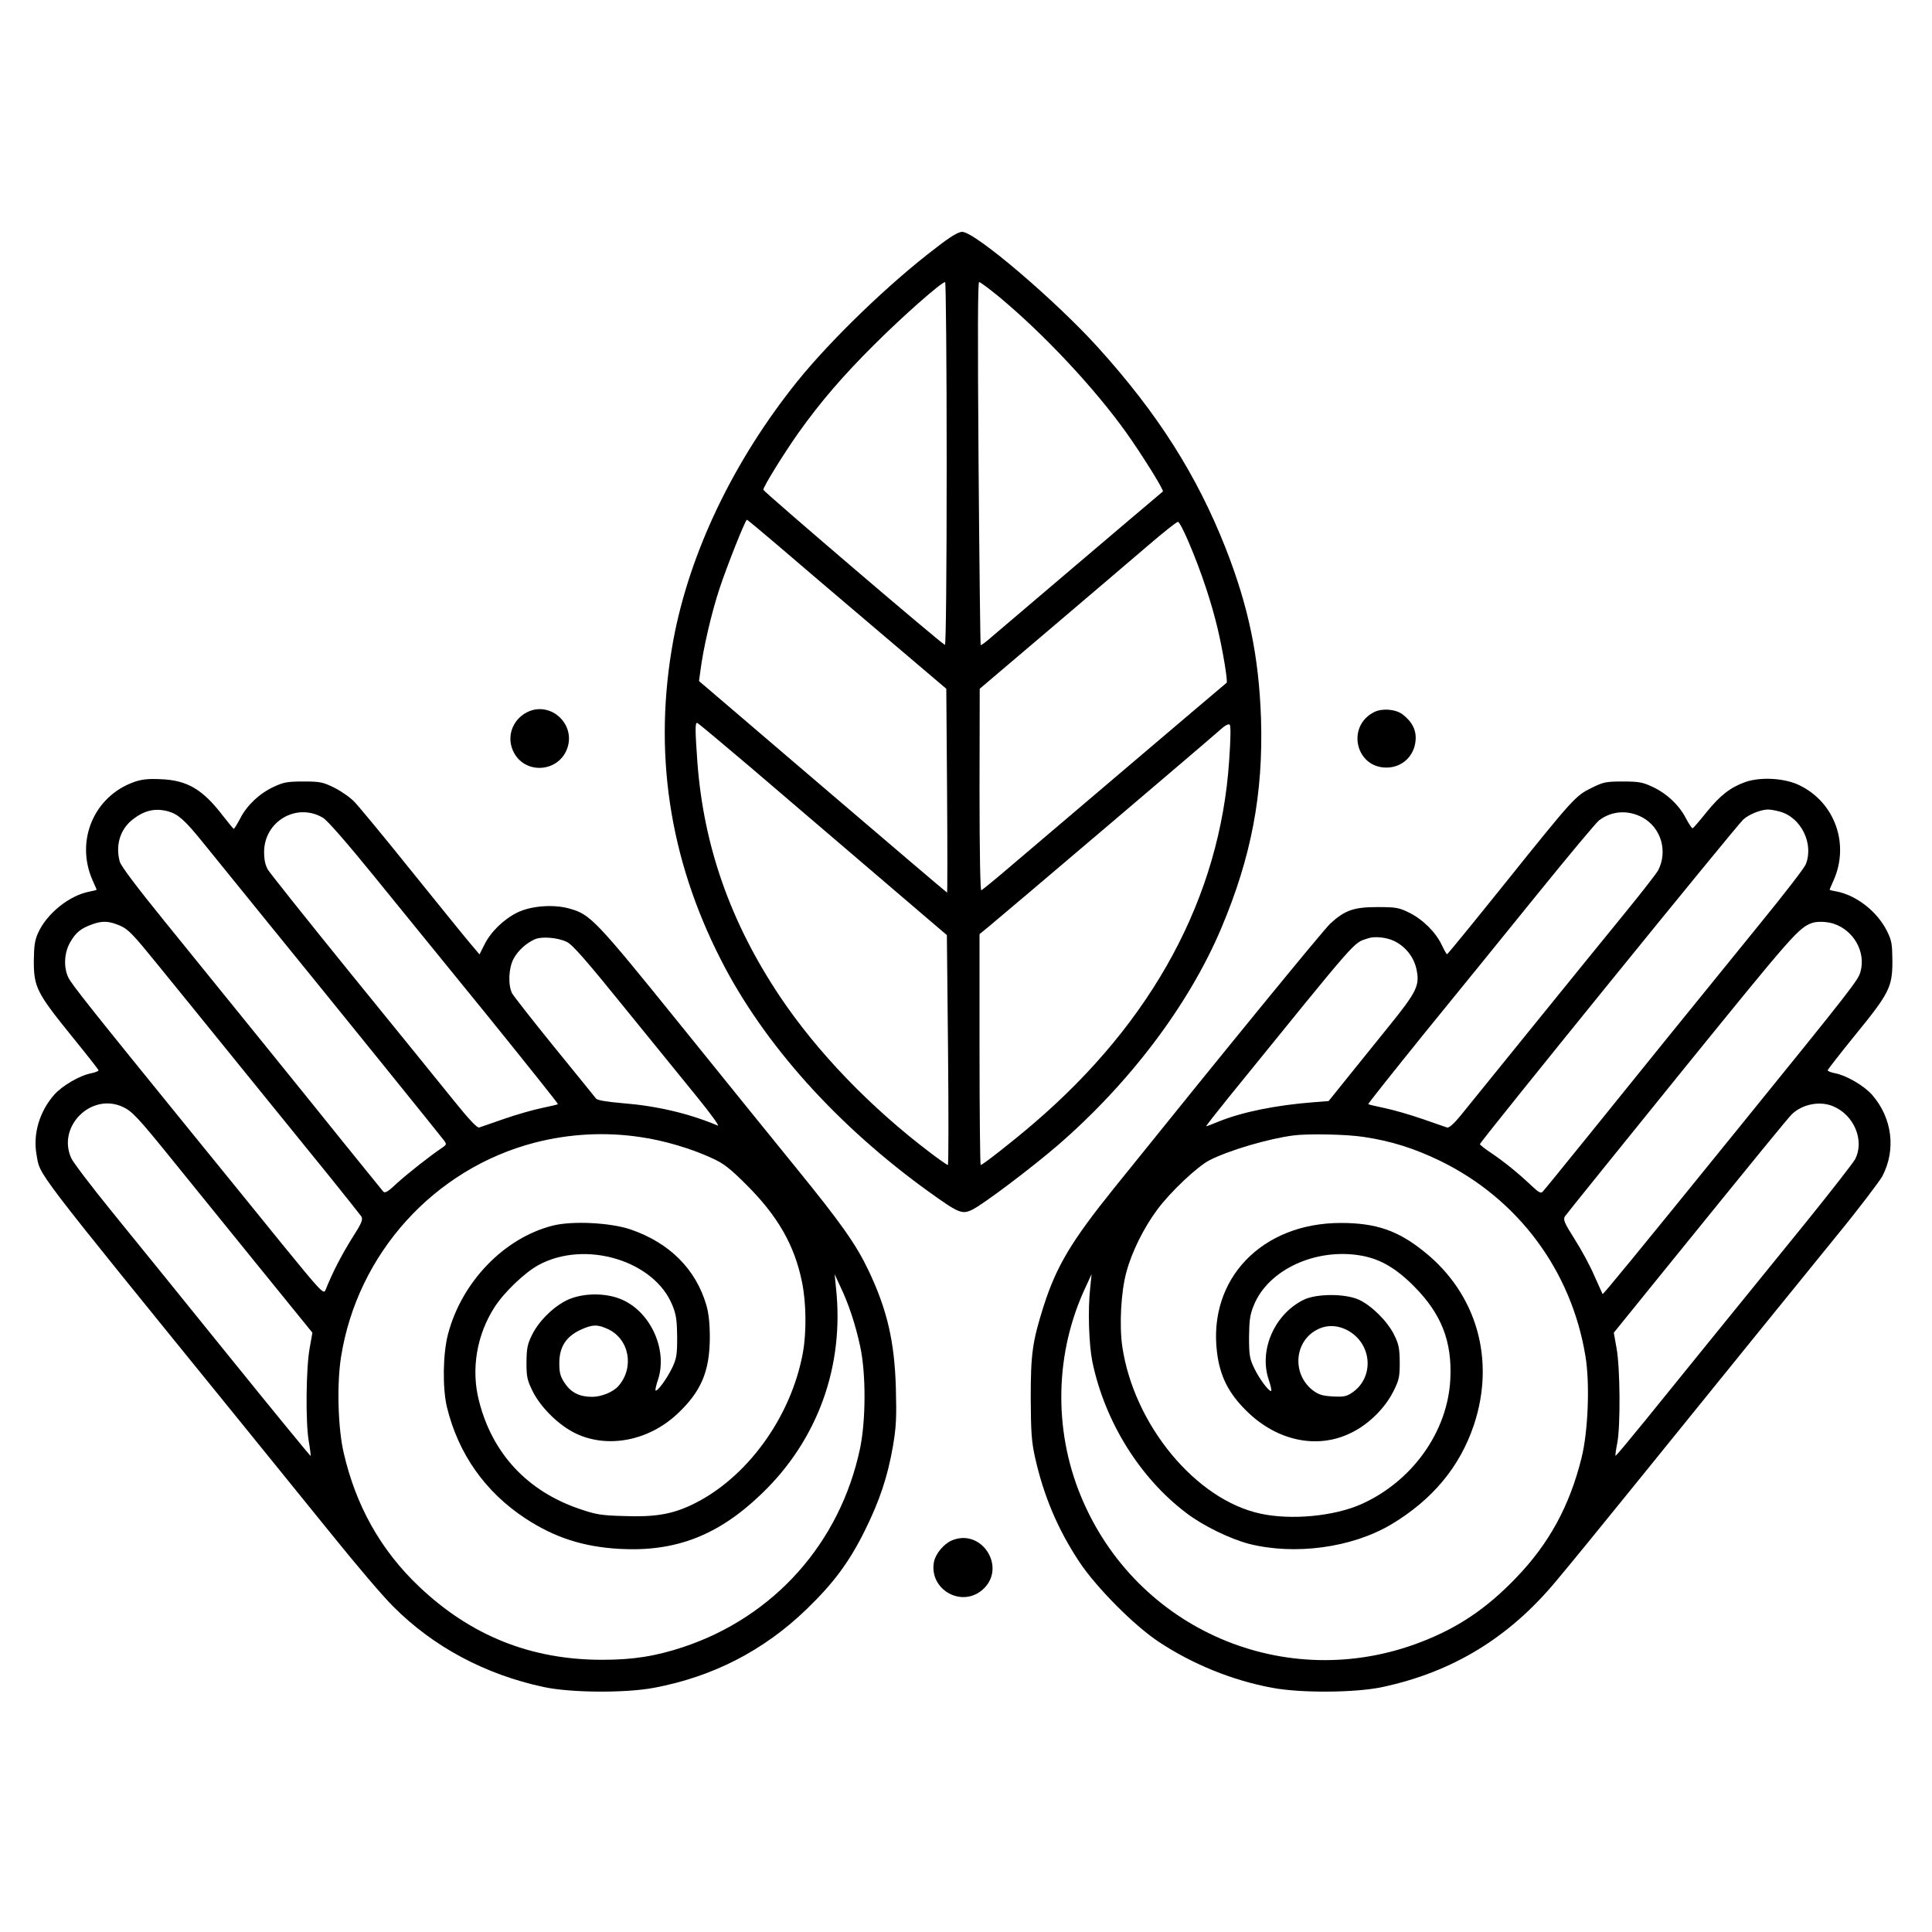 <?xml version="1.0" standalone="no"?>
<!DOCTYPE svg PUBLIC "-//W3C//DTD SVG 20010904//EN"
 "http://www.w3.org/TR/2001/REC-SVG-20010904/DTD/svg10.dtd">
<svg version="1.0" xmlns="http://www.w3.org/2000/svg"
 width="1000pt" height="1000pt" viewBox="0 0 1000 1000"
 preserveAspectRatio="xMidYMid meet">
<g transform="translate(0,1000) scale(0.1,-0.1)"
fill="#000000" stroke="none">
<path d="M4847 8719 c-242 -183 -547 -478 -721 -694 -330 -411 -557 -886 -641
-1339 -105 -573 -23 -1126 246 -1653 222 -437 604 -862 1080 -1204 152 -109
169 -116 222 -90 57 28 306 216 442 333 373 323 679 728 846 1123 156 369 218
696 206 1085 -11 323 -64 579 -184 885 -149 377 -350 694 -660 1037 -220 243
-636 598 -703 598 -19 0 -60 -24 -133 -81z m53 -1120 c0 -571 -4 -939 -9 -937
-20 7 -940 794 -940 803 -1 15 109 192 182 295 114 160 230 295 391 455 150
150 349 325 368 325 4 0 8 -423 8 -941z m272 864 c232 -193 493 -472 656 -700
84 -118 198 -301 191 -307 -58 -48 -841 -714 -882 -749 -31 -28 -59 -48 -61
-46 -2 2 -7 426 -11 942 -5 674 -4 937 3 937 6 0 53 -35 104 -77z m-1153
-1280 c82 -71 313 -267 514 -438 l365 -310 4 -528 c2 -290 2 -527 0 -527 -2 0
-291 246 -643 547 l-641 548 7 50 c14 116 58 304 99 428 39 118 134 357 142
357 2 0 71 -57 153 -127z m2136 5 c63 -148 116 -308 148 -444 26 -109 53 -272
46 -278 -6 -4 -934 -793 -1107 -940 -84 -72 -157 -132 -163 -134 -5 -2 -9 195
-9 520 l1 523 365 310 c201 171 429 365 507 432 78 67 147 122 154 122 6 1 32
-49 58 -111z m-2278 -1153 c596 -509 960 -820 991 -847 l33 -28 6 -595 c3
-327 3 -595 -1 -595 -4 0 -44 28 -89 62 -313 237 -589 524 -782 813 -254 381
-392 774 -425 1205 -12 167 -13 213 -1 208 5 -1 125 -102 268 -223z m2485 27
c-47 -704 -394 -1348 -1012 -1877 -107 -92 -264 -215 -274 -215 -3 0 -6 269
-6 598 l0 597 43 35 c84 69 1163 986 1202 1022 25 23 44 33 50 27 6 -6 5 -74
-3 -187z"/>
<path d="M2740 6319 c-81 -33 -120 -123 -86 -202 56 -132 248 -118 286 22 31
118 -87 225 -200 180z"/>
<path d="M7112 6314 c-144 -73 -96 -287 64 -287 80 0 144 58 151 140 5 53 -18
98 -68 136 -37 27 -106 32 -147 11z"/>
<path d="M693 5952 c-207 -74 -304 -304 -214 -508 12 -26 21 -48 21 -49 0 -2
-17 -6 -37 -10 -103 -19 -220 -113 -265 -212 -18 -39 -22 -67 -23 -148 0 -134
16 -165 193 -384 78 -96 142 -177 142 -181 0 -4 -17 -11 -37 -15 -59 -11 -151
-64 -193 -112 -76 -87 -110 -203 -91 -309 21 -113 -40 -34 1056 -1384 136
-168 349 -431 474 -585 124 -154 266 -321 316 -370 208 -209 476 -352 779
-417 139 -30 424 -32 571 -4 304 57 567 192 788 405 141 136 222 245 302 406
78 157 119 280 147 440 17 102 19 148 15 300 -7 242 -45 406 -142 610 -64 134
-141 243 -366 520 -112 138 -387 477 -611 755 -432 535 -462 566 -566 596 -84
25 -202 16 -274 -19 -71 -35 -138 -100 -171 -167 l-25 -50 -44 52 c-25 29
-161 197 -303 373 -141 176 -276 339 -299 363 -22 24 -70 57 -106 75 -59 29
-73 32 -160 32 -82 0 -103 -4 -152 -27 -74 -34 -139 -95 -174 -163 -16 -30
-31 -55 -34 -55 -3 1 -27 30 -55 66 -106 139 -186 186 -325 191 -64 3 -98 -1
-137 -15z m179 -152 c51 -15 86 -46 181 -164 45 -56 187 -231 317 -391 362
-445 913 -1127 929 -1149 13 -18 12 -21 -8 -35 -62 -41 -182 -136 -236 -185
-46 -44 -62 -53 -71 -44 -6 7 -98 121 -205 253 -203 253 -554 686 -926 1145
-142 175 -227 287 -233 310 -23 83 1 166 64 216 62 50 119 63 188 44z m800
-33 c23 -14 120 -125 260 -297 123 -151 389 -479 592 -728 202 -250 366 -455
364 -457 -2 -2 -39 -11 -83 -20 -44 -9 -132 -34 -195 -56 -63 -22 -122 -42
-130 -45 -10 -3 -52 41 -130 138 -63 78 -301 372 -529 652 -228 281 -423 526
-434 544 -14 24 -20 52 -20 92 0 159 169 258 305 177z m-1051 -558 c43 -19 67
-44 192 -198 79 -97 278 -342 443 -546 165 -203 368 -454 451 -556 83 -103
156 -195 163 -205 10 -16 3 -34 -51 -118 -53 -86 -97 -170 -135 -265 -9 -21
-26 -3 -224 240 -118 145 -327 404 -466 574 -521 641 -624 771 -640 805 -26
53 -22 130 10 184 29 50 55 71 114 92 53 19 86 17 143 -7z m2312 -84 c29 -13
99 -93 294 -334 141 -174 313 -385 382 -470 69 -85 117 -151 106 -147 -149 63
-316 102 -493 116 -81 7 -131 15 -137 24 -5 7 -102 126 -215 265 -113 139
-211 265 -219 279 -22 42 -19 130 7 179 22 42 67 83 112 102 35 15 118 8 163
-14z m-2298 -854 c48 -22 78 -53 262 -281 78 -96 272 -336 431 -532 l289 -356
-14 -79 c-19 -100 -22 -384 -5 -482 7 -40 11 -75 10 -77 -2 -1 -193 232 -425
519 -232 287 -506 626 -609 752 -103 127 -195 248 -205 270 -75 163 102 341
266 266z m2683 -157 c118 -17 261 -59 368 -109 58 -26 92 -52 176 -136 163
-162 250 -313 289 -504 22 -107 24 -258 5 -365 -61 -338 -295 -658 -580 -791
-100 -47 -190 -62 -346 -56 -118 3 -146 8 -228 36 -272 92 -454 287 -523 561
-42 164 -11 343 82 486 49 76 156 178 226 216 242 132 602 23 694 -210 19 -46
23 -77 24 -162 0 -93 -3 -111 -26 -160 -26 -54 -77 -125 -86 -117 -2 3 3 28
13 56 52 160 -44 362 -201 420 -75 28 -175 28 -250 0 -74 -27 -162 -109 -200
-186 -25 -50 -29 -70 -30 -143 0 -76 3 -92 32 -151 42 -85 138 -179 226 -220
165 -77 374 -36 522 102 124 116 168 220 169 394 0 77 -6 128 -18 170 -55 187
-191 322 -391 391 -105 36 -304 46 -405 20 -251 -64 -470 -291 -541 -561 -27
-102 -29 -279 -6 -377 59 -243 198 -440 406 -577 151 -99 298 -147 487 -158
291 -16 512 69 737 286 291 280 428 662 384 1066 l-7 70 29 -63 c43 -89 79
-198 103 -310 31 -141 30 -386 -1 -532 -104 -487 -444 -868 -914 -1025 -142
-47 -258 -66 -417 -66 -370 -1 -683 124 -952 380 -197 187 -326 417 -389 691
-30 128 -36 356 -14 495 84 536 482 976 1004 1111 179 46 366 56 549 28z
m-172 -993 c111 -51 139 -199 55 -295 -27 -31 -88 -56 -136 -56 -66 0 -109 22
-142 71 -23 35 -28 53 -28 104 0 82 34 136 108 171 62 29 89 30 143 5z"/>
<path d="M9033 5952 c-77 -28 -129 -68 -201 -157 -35 -44 -67 -81 -71 -82 -3
-2 -19 22 -35 52 -35 68 -100 129 -174 163 -49 23 -70 27 -152 27 -88 0 -101
-3 -162 -33 -83 -41 -92 -50 -453 -500 -159 -198 -292 -361 -295 -361 -3 0
-15 22 -28 49 -31 65 -98 132 -170 167 -51 25 -67 28 -162 28 -122 0 -169 -16
-244 -85 -38 -36 -509 -611 -1119 -1369 -222 -276 -299 -404 -366 -614 -57
-181 -66 -243 -66 -472 1 -177 4 -225 22 -307 45 -201 118 -374 230 -543 88
-132 282 -328 412 -414 174 -115 380 -199 586 -237 148 -28 432 -26 571 4 364
78 655 256 898 548 56 66 243 295 416 509 472 584 812 1002 1040 1283 113 138
217 276 233 304 72 138 51 302 -53 421 -42 48 -134 101 -192 112 -21 4 -38 11
-38 15 0 4 64 86 141 181 178 218 194 250 194 384 -1 90 -3 106 -29 158 -51
100 -157 183 -261 203 -19 3 -35 7 -35 9 0 1 9 23 21 49 83 188 6 402 -176
491 -77 38 -202 45 -282 17z m180 -153 c110 -30 177 -168 133 -274 -8 -19
-113 -155 -233 -302 -385 -474 -634 -781 -877 -1083 -131 -162 -244 -301 -251
-308 -9 -10 -20 -5 -56 29 -72 68 -140 123 -206 168 -35 23 -63 45 -63 49 0
12 1323 1643 1363 1680 28 26 89 51 127 52 14 0 42 -5 63 -11z m-710 -31 c95
-53 130 -174 80 -272 -9 -17 -84 -113 -167 -215 -84 -103 -298 -366 -476 -586
-178 -220 -349 -431 -379 -468 -36 -44 -61 -66 -71 -63 -8 3 -67 23 -130 45
-63 22 -151 47 -195 56 -44 9 -81 18 -83 20 -2 2 131 169 295 372 165 202 429
528 587 723 158 195 299 364 313 374 66 50 151 55 226 14z m988 -549 c104 -35
167 -146 139 -248 -12 -44 -36 -76 -628 -806 -543 -670 -704 -866 -707 -863
-1 2 -20 44 -42 93 -21 50 -67 135 -102 190 -55 87 -61 102 -51 119 7 11 280
349 606 752 579 714 603 741 674 767 26 9 76 7 111 -4z m-2274 -90 c57 -28
100 -81 114 -143 19 -86 4 -117 -143 -299 -72 -89 -171 -212 -221 -274 l-90
-112 -76 -6 c-197 -15 -372 -51 -493 -100 -34 -14 -63 -25 -65 -25 -3 0 51 69
119 153 688 848 639 792 718 820 34 12 96 6 137 -14z m2271 -855 c109 -45 164
-178 114 -274 -10 -19 -124 -165 -253 -325 -452 -557 -683 -841 -833 -1027
-83 -102 -152 -185 -154 -183 -2 1 2 32 9 66 17 88 15 393 -4 492 l-14 79 264
326 c484 597 638 786 658 805 54 52 145 70 213 41z m-2428 -159 c141 -21 261
-59 395 -124 403 -197 678 -567 751 -1009 24 -143 14 -392 -20 -528 -62 -250
-169 -445 -340 -622 -152 -158 -299 -257 -491 -331 -698 -270 -1474 62 -1760
754 -144 348 -135 747 26 1087 l29 63 -7 -70 c-13 -114 -7 -293 11 -383 64
-309 245 -601 486 -783 86 -66 226 -134 325 -160 238 -60 532 -20 735 100 214
128 356 298 429 516 112 337 15 678 -257 896 -136 110 -250 149 -432 149 -409
0 -687 -290 -641 -668 15 -125 60 -214 154 -306 157 -155 367 -199 541 -112
91 44 176 129 219 216 29 58 32 74 32 150 -1 73 -5 93 -30 143 -34 68 -116
150 -182 180 -71 32 -219 32 -286 -1 -151 -75 -232 -261 -180 -414 11 -32 16
-58 12 -58 -14 0 -62 65 -88 120 -23 48 -26 67 -26 160 1 86 5 116 24 162 74
187 325 302 562 258 95 -18 176 -65 269 -159 140 -141 196 -283 187 -476 -12
-274 -197 -533 -462 -651 -140 -62 -361 -83 -519 -49 -336 71 -657 460 -717
865 -16 110 -7 283 21 385 28 105 90 230 160 324 68 92 208 224 271 256 100
51 303 111 434 128 75 10 279 6 365 -8z m-65 -1013 c110 -77 112 -237 4 -310
-29 -20 -44 -23 -100 -20 -54 3 -73 9 -103 31 -112 86 -97 260 28 318 54 26
117 18 171 -19z"/>
<path d="M4925 2026 c-41 -18 -83 -69 -91 -111 -26 -142 143 -239 252 -143
128 113 -5 322 -161 254z"/>
</g>
</svg>
